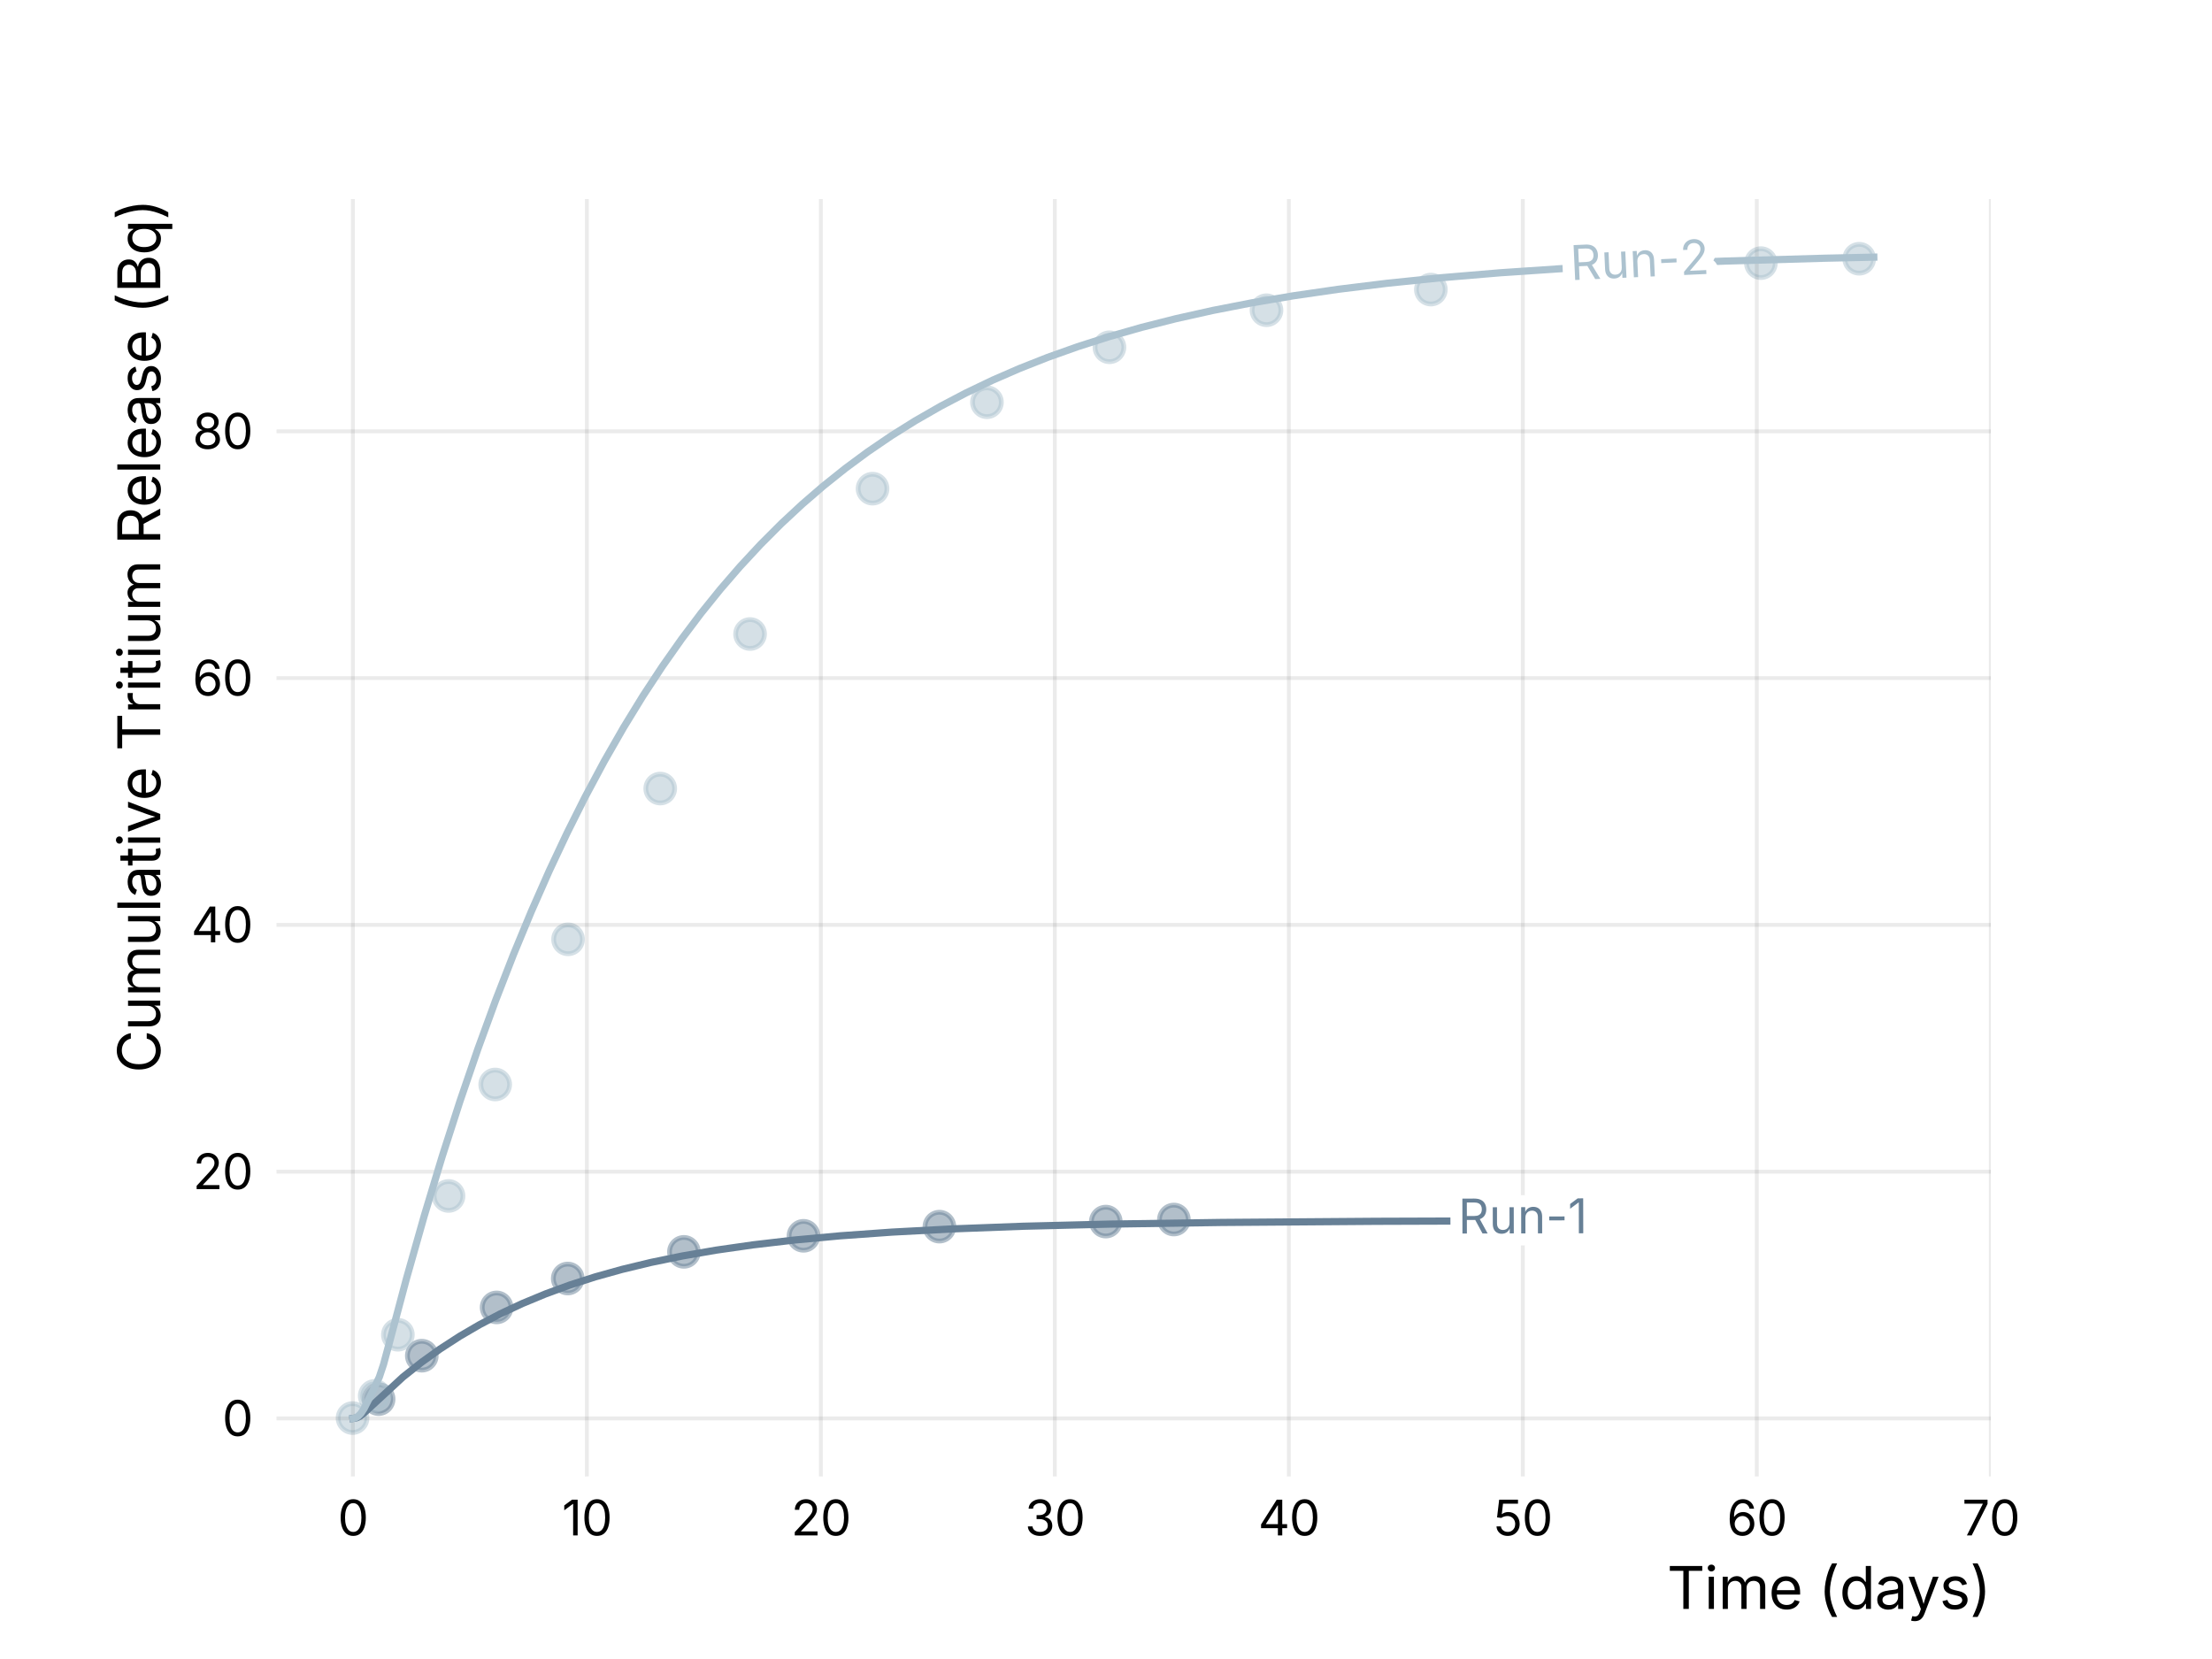<?xml version="1.0" encoding="utf-8" standalone="no"?>
<!DOCTYPE svg PUBLIC "-//W3C//DTD SVG 1.1//EN"
  "http://www.w3.org/Graphics/SVG/1.1/DTD/svg11.dtd">
<svg xmlns:xlink="http://www.w3.org/1999/xlink" width="460.8pt" height="345.6pt" viewBox="0 0 460.8 345.6" xmlns="http://www.w3.org/2000/svg" version="1.1">
 <defs>
  <style type="text/css">*{stroke-linejoin: round; stroke-linecap: butt}</style>
 </defs>
 <g id="figure_1">
  <g id="patch_1">
   <path d="M 0 345.6 
L 460.8 345.6 
L 460.8 0 
L 0 0 
z
" style="fill: #ffffff"/>
  </g>
  <g id="axes_1">
   <g id="patch_2">
    <path d="M 57.6 307.584 
L 414.72 307.584 
L 414.72 41.472 
L 57.6 41.472 
z
" style="fill: #ffffff"/>
   </g>
   <g id="PathCollection_1">
    <defs>
     <path id="mea54c0aa48" d="M 0 3 
C 0.796 3 1.559 2.684 2.121 2.121 
C 2.684 1.559 3 0.796 3 0 
C 3 -0.796 2.684 -1.559 2.121 -2.121 
C 1.559 -2.684 0.796 -3 0 -3 
C -0.796 -3 -1.559 -2.684 -2.121 -2.121 
C -2.684 -1.559 -3 -0.796 -3 0 
C -3 0.796 -2.684 1.559 -2.121 2.121 
C -1.559 2.684 -0.796 3 0 3 
z
" style="stroke: #678096; stroke-opacity: 0.5"/>
    </defs>
    <g clip-path="url(#p22d237f02f)">
     <use xlink:href="#mea54c0aa48" x="78.875" y="291.458" style="fill: #678096; fill-opacity: 0.5; stroke: #678096; stroke-opacity: 0.5"/>
     <use xlink:href="#mea54c0aa48" x="87.869" y="282.417" style="fill: #678096; fill-opacity: 0.5; stroke: #678096; stroke-opacity: 0.5"/>
     <use xlink:href="#mea54c0aa48" x="103.453" y="272.357" style="fill: #678096; fill-opacity: 0.5; stroke: #678096; stroke-opacity: 0.5"/>
     <use xlink:href="#mea54c0aa48" x="118.273" y="266.337" style="fill: #678096; fill-opacity: 0.5; stroke: #678096; stroke-opacity: 0.5"/>
     <use xlink:href="#mea54c0aa48" x="142.473" y="260.785" style="fill: #678096; fill-opacity: 0.5; stroke: #678096; stroke-opacity: 0.5"/>
     <use xlink:href="#mea54c0aa48" x="167.383" y="257.443" style="fill: #678096; fill-opacity: 0.5; stroke: #678096; stroke-opacity: 0.5"/>
     <use xlink:href="#mea54c0aa48" x="195.695" y="255.531" style="fill: #678096; fill-opacity: 0.5; stroke: #678096; stroke-opacity: 0.5"/>
     <use xlink:href="#mea54c0aa48" x="230.355" y="254.479" style="fill: #678096; fill-opacity: 0.5; stroke: #678096; stroke-opacity: 0.5"/>
     <use xlink:href="#mea54c0aa48" x="244.541" y="254.05" style="fill: #678096; fill-opacity: 0.5; stroke: #678096; stroke-opacity: 0.5"/>
    </g>
   </g>
   <g id="PathCollection_2">
    <defs>
     <path id="m85d829beee" d="M 0 3 
C 0.796 3 1.559 2.684 2.121 2.121 
C 2.684 1.559 3 0.796 3 0 
C 3 -0.796 2.684 -1.559 2.121 -2.121 
C 1.559 -2.684 0.796 -3 0 -3 
C -0.796 -3 -1.559 -2.684 -2.121 -2.121 
C -2.684 -1.559 -3 -0.796 -3 0 
C -3 0.796 -2.684 1.559 -2.121 2.121 
C -1.559 2.684 -0.796 3 0 3 
z
" style="stroke: #acc2cf; stroke-opacity: 0.5"/>
    </defs>
    <g clip-path="url(#p22d237f02f)">
     <use xlink:href="#m85d829beee" x="73.445" y="295.408" style="fill: #acc2cf; fill-opacity: 0.5; stroke: #acc2cf; stroke-opacity: 0.5"/>
     <use xlink:href="#m85d829beee" x="78.059" y="290.787" style="fill: #acc2cf; fill-opacity: 0.5; stroke: #acc2cf; stroke-opacity: 0.5"/>
     <use xlink:href="#m85d829beee" x="82.883" y="278.05" style="fill: #acc2cf; fill-opacity: 0.5; stroke: #acc2cf; stroke-opacity: 0.5"/>
     <use xlink:href="#m85d829beee" x="93.437" y="249.14" style="fill: #acc2cf; fill-opacity: 0.5; stroke: #acc2cf; stroke-opacity: 0.5"/>
     <use xlink:href="#m85d829beee" x="103.156" y="225.919" style="fill: #acc2cf; fill-opacity: 0.5; stroke: #acc2cf; stroke-opacity: 0.5"/>
     <use xlink:href="#m85d829beee" x="118.337" y="195.678" style="fill: #acc2cf; fill-opacity: 0.5; stroke: #acc2cf; stroke-opacity: 0.5"/>
     <use xlink:href="#m85d829beee" x="137.537" y="164.27" style="fill: #acc2cf; fill-opacity: 0.5; stroke: #acc2cf; stroke-opacity: 0.5"/>
     <use xlink:href="#m85d829beee" x="156.253" y="132.078" style="fill: #acc2cf; fill-opacity: 0.5; stroke: #acc2cf; stroke-opacity: 0.5"/>
     <use xlink:href="#m85d829beee" x="181.769" y="101.798" style="fill: #acc2cf; fill-opacity: 0.5; stroke: #acc2cf; stroke-opacity: 0.5"/>
     <use xlink:href="#m85d829beee" x="205.597" y="83.792" style="fill: #acc2cf; fill-opacity: 0.5; stroke: #acc2cf; stroke-opacity: 0.5"/>
     <use xlink:href="#m85d829beee" x="231.116" y="72.343" style="fill: #acc2cf; fill-opacity: 0.5; stroke: #acc2cf; stroke-opacity: 0.5"/>
     <use xlink:href="#m85d829beee" x="263.832" y="64.627" style="fill: #acc2cf; fill-opacity: 0.5; stroke: #acc2cf; stroke-opacity: 0.5"/>
     <use xlink:href="#m85d829beee" x="298.075" y="60.324" style="fill: #acc2cf; fill-opacity: 0.5; stroke: #acc2cf; stroke-opacity: 0.5"/>
     <use xlink:href="#m85d829beee" x="366.825" y="54.813" style="fill: #acc2cf; fill-opacity: 0.5; stroke: #acc2cf; stroke-opacity: 0.5"/>
     <use xlink:href="#m85d829beee" x="387.305" y="53.9" style="fill: #acc2cf; fill-opacity: 0.5; stroke: #acc2cf; stroke-opacity: 0.5"/>
    </g>
   </g>
   <g id="matplotlib.axis_1">
    <g id="xtick_1">
     <g id="line2d_1">
      <path d="M 73.509 307.584 
L 73.509 41.472 
" clip-path="url(#p22d237f02f)" style="fill: none; stroke: #383838; stroke-opacity: 0.1; stroke-width: 0.8; stroke-linecap: square"/>
     </g>
     <g id="line2d_2"/>
     <g id="text_1">
      <!-- 0 -->
      <g transform="translate(70.355 319.859) scale(0.1 -0.1)">
       <defs>
        <path id="InterVariable-30" d="M 2019 -63 
Q 1500 -63 1134 218 
Q 769 500 575 1033 
Q 381 1566 381 2325 
Q 381 3081 576 3615 
Q 772 4150 1137 4434 
Q 1503 4719 2019 4719 
Q 2534 4719 2901 4434 
Q 3269 4150 3462 3615 
Q 3656 3081 3656 2325 
Q 3656 1569 3464 1034 
Q 3272 500 2906 218 
Q 2541 -63 2019 -63 
z
M 2019 456 
Q 2359 456 2596 678 
Q 2834 900 2959 1317 
Q 3084 1734 3084 2325 
Q 3084 2919 2959 3339 
Q 2834 3759 2596 3981 
Q 2359 4203 2019 4203 
Q 1678 4203 1440 3979 
Q 1203 3756 1078 3337 
Q 953 2919 953 2325 
Q 953 1734 1078 1317 
Q 1203 900 1440 678 
Q 1678 456 2019 456 
z
" transform="scale(0.016)"/>
       </defs>
       <use xlink:href="#InterVariable-30"/>
      </g>
     </g>
    </g>
    <g id="xtick_2">
     <g id="line2d_3">
      <path d="M 122.254 307.584 
L 122.254 41.472 
" clip-path="url(#p22d237f02f)" style="fill: none; stroke: #383838; stroke-opacity: 0.1; stroke-width: 0.8; stroke-linecap: square"/>
     </g>
     <g id="line2d_4"/>
     <g id="text_2">
      <!-- 10 -->
      <g transform="translate(117.066 319.859) scale(0.1 -0.1)">
       <defs>
        <path id="InterVariable-31" d="M 2041 4656 
L 2041 0 
L 1456 0 
L 1456 4106 
L 1425 4106 
L 300 3272 
L 300 3909 
L 1313 4656 
L 2041 4656 
z
" transform="scale(0.016)"/>
       </defs>
       <use xlink:href="#InterVariable-31"/>
       <use xlink:href="#InterVariable-30" transform="translate(40.674 0)"/>
      </g>
     </g>
    </g>
    <g id="xtick_3">
     <g id="line2d_5">
      <path d="M 170.998 307.584 
L 170.998 41.472 
" clip-path="url(#p22d237f02f)" style="fill: none; stroke: #383838; stroke-opacity: 0.1; stroke-width: 0.8; stroke-linecap: square"/>
     </g>
     <g id="line2d_6"/>
     <g id="text_3">
      <!-- 20 -->
      <g transform="translate(164.794 319.859) scale(0.1 -0.1)">
       <defs>
        <path id="InterVariable-32" d="M 481 0 
L 481 428 
L 2028 2106 
Q 2288 2388 2459 2600 
Q 2631 2813 2718 3005 
Q 2806 3197 2806 3413 
Q 2806 3656 2690 3834 
Q 2575 4013 2378 4108 
Q 2181 4203 1931 4203 
Q 1666 4203 1470 4095 
Q 1275 3988 1169 3792 
Q 1063 3597 1063 3334 
L 494 3334 
Q 494 3747 684 4059 
Q 875 4372 1203 4545 
Q 1531 4719 1947 4719 
Q 2363 4719 2683 4545 
Q 3003 4372 3186 4078 
Q 3369 3784 3369 3419 
Q 3369 3166 3278 2927 
Q 3188 2688 2959 2384 
Q 2731 2081 2319 1644 
L 1300 559 
L 1300 522 
L 3447 522 
L 3447 0 
L 481 0 
z
" transform="scale(0.016)"/>
       </defs>
       <use xlink:href="#InterVariable-32"/>
       <use xlink:href="#InterVariable-30" transform="translate(60.986 0)"/>
      </g>
     </g>
    </g>
    <g id="xtick_4">
     <g id="line2d_7">
      <path d="M 219.743 307.584 
L 219.743 41.472 
" clip-path="url(#p22d237f02f)" style="fill: none; stroke: #383838; stroke-opacity: 0.1; stroke-width: 0.8; stroke-linecap: square"/>
     </g>
     <g id="line2d_8"/>
     <g id="text_4">
      <!-- 30 -->
      <g transform="translate(213.5 319.859) scale(0.1 -0.1)">
       <defs>
        <path id="InterVariable-33" d="M 1984 -63 
Q 1528 -63 1175 93 
Q 822 250 614 528 
Q 406 806 391 1175 
L 991 1175 
Q 1009 953 1142 792 
Q 1275 631 1492 545 
Q 1709 459 1975 459 
Q 2269 459 2495 561 
Q 2722 663 2853 847 
Q 2984 1031 2984 1272 
Q 2984 1525 2857 1717 
Q 2731 1909 2490 2018 
Q 2250 2128 1903 2128 
L 1525 2128 
L 1525 2644 
L 1903 2644 
Q 2175 2644 2383 2742 
Q 2591 2841 2706 3019 
Q 2822 3197 2822 3438 
Q 2822 3669 2720 3841 
Q 2619 4013 2431 4108 
Q 2244 4203 1991 4203 
Q 1753 4203 1545 4117 
Q 1338 4031 1205 3872 
Q 1072 3713 1063 3484 
L 491 3484 
Q 503 3850 709 4128 
Q 916 4406 1255 4562 
Q 1594 4719 2003 4719 
Q 2438 4719 2752 4544 
Q 3066 4369 3234 4084 
Q 3403 3800 3403 3469 
Q 3403 3075 3195 2800 
Q 2988 2525 2631 2419 
L 2631 2381 
Q 2928 2334 3139 2181 
Q 3350 2028 3461 1793 
Q 3572 1559 3572 1266 
Q 3572 884 3365 584 
Q 3159 284 2800 110 
Q 2441 -63 1984 -63 
z
" transform="scale(0.016)"/>
       </defs>
       <use xlink:href="#InterVariable-33"/>
       <use xlink:href="#InterVariable-30" transform="translate(61.768 0)"/>
      </g>
     </g>
    </g>
    <g id="xtick_5">
     <g id="line2d_9">
      <path d="M 268.487 307.584 
L 268.487 41.472 
" clip-path="url(#p22d237f02f)" style="fill: none; stroke: #383838; stroke-opacity: 0.1; stroke-width: 0.8; stroke-linecap: square"/>
     </g>
     <g id="line2d_10"/>
     <g id="text_5">
      <!-- 40 -->
      <g transform="translate(262.103 319.859) scale(0.1 -0.1)">
       <defs>
        <path id="InterVariable-34" d="M 375 947 
L 375 1431 
L 2413 4656 
L 2772 4656 
L 2772 3913 
L 2531 3913 
L 1009 1506 
L 1009 1469 
L 3766 1469 
L 3766 947 
L 375 947 
z
M 2566 0 
L 2566 1091 
L 2569 1319 
L 2569 4656 
L 3134 4656 
L 3134 0 
L 2566 0 
z
" transform="scale(0.016)"/>
       </defs>
       <use xlink:href="#InterVariable-34"/>
       <use xlink:href="#InterVariable-30" transform="translate(64.6 0)"/>
      </g>
     </g>
    </g>
    <g id="xtick_6">
     <g id="line2d_11">
      <path d="M 317.231 307.584 
L 317.231 41.472 
" clip-path="url(#p22d237f02f)" style="fill: none; stroke: #383838; stroke-opacity: 0.1; stroke-width: 0.8; stroke-linecap: square"/>
     </g>
     <g id="line2d_12"/>
     <g id="text_6">
      <!-- 50 -->
      <g transform="translate(311.11 319.859) scale(0.1 -0.1)">
       <defs>
        <path id="InterVariable-35" d="M 1863 -63 
Q 1453 -63 1128 98 
Q 803 259 609 539 
Q 416 819 400 1175 
L 975 1175 
Q 994 969 1116 806 
Q 1238 644 1433 551 
Q 1628 459 1863 459 
Q 2144 459 2364 590 
Q 2584 722 2709 953 
Q 2834 1184 2834 1478 
Q 2834 1778 2703 2015 
Q 2572 2253 2345 2389 
Q 2119 2525 1825 2525 
Q 1609 2525 1387 2456 
Q 1166 2388 1028 2281 
L 472 2350 
L 747 4656 
L 3197 4656 
L 3197 4134 
L 1247 4134 
L 1088 2775 
L 1113 2775 
Q 1256 2894 1475 2970 
Q 1694 3047 1934 3047 
Q 2253 3047 2523 2931 
Q 2794 2816 2994 2605 
Q 3194 2394 3305 2109 
Q 3416 1825 3416 1488 
Q 3416 1041 3214 691 
Q 3013 341 2663 139 
Q 2313 -63 1863 -63 
z
" transform="scale(0.016)"/>
       </defs>
       <use xlink:href="#InterVariable-35"/>
       <use xlink:href="#InterVariable-30" transform="translate(59.326 0)"/>
      </g>
     </g>
    </g>
    <g id="xtick_7">
     <g id="line2d_13">
      <path d="M 365.976 307.584 
L 365.976 41.472 
" clip-path="url(#p22d237f02f)" style="fill: none; stroke: #383838; stroke-opacity: 0.1; stroke-width: 0.8; stroke-linecap: square"/>
     </g>
     <g id="line2d_14"/>
     <g id="text_7">
      <!-- 60 -->
      <g transform="translate(359.72 319.859) scale(0.1 -0.1)">
       <defs>
        <path id="InterVariable-36" d="M 2019 -63 
Q 1728 -63 1437 43 
Q 1147 150 908 400 
Q 669 650 525 1078 
Q 381 1506 381 2150 
Q 381 2766 498 3242 
Q 616 3719 839 4048 
Q 1063 4378 1378 4548 
Q 1694 4719 2091 4719 
Q 2481 4719 2790 4562 
Q 3100 4406 3297 4128 
Q 3494 3850 3550 3484 
L 2969 3484 
Q 2891 3788 2672 3991 
Q 2453 4194 2091 4194 
Q 1734 4194 1476 3984 
Q 1219 3775 1081 3379 
Q 944 2984 944 2425 
L 981 2425 
Q 1106 2619 1281 2758 
Q 1456 2897 1672 2970 
Q 1888 3044 2128 3044 
Q 2528 3044 2859 2847 
Q 3191 2650 3389 2301 
Q 3588 1953 3588 1503 
Q 3588 1069 3394 714 
Q 3200 359 2847 148 
Q 2494 -63 2019 -63 
z
M 2019 459 
Q 2300 459 2525 600 
Q 2750 741 2881 977 
Q 3013 1213 3013 1503 
Q 3013 1788 2886 2020 
Q 2759 2253 2537 2390 
Q 2316 2528 2034 2528 
Q 1822 2528 1639 2445 
Q 1456 2363 1318 2217 
Q 1181 2072 1104 1886 
Q 1028 1700 1028 1497 
Q 1028 1222 1156 986 
Q 1284 750 1509 604 
Q 1734 459 2019 459 
z
" transform="scale(0.016)"/>
       </defs>
       <use xlink:href="#InterVariable-36"/>
       <use xlink:href="#InterVariable-30" transform="translate(62.012 0)"/>
      </g>
     </g>
    </g>
    <g id="xtick_8">
     <g id="line2d_15">
      <path d="M 414.72 307.584 
L 414.72 41.472 
" clip-path="url(#p22d237f02f)" style="fill: none; stroke: #383838; stroke-opacity: 0.1; stroke-width: 0.8; stroke-linecap: square"/>
     </g>
     <g id="line2d_16"/>
     <g id="text_8">
      <!-- 70 -->
      <g transform="translate(408.736 319.859) scale(0.1 -0.1)">
       <defs>
        <path id="InterVariable-37" d="M 625 0 
L 2694 4097 
L 2694 4134 
L 306 4134 
L 306 4656 
L 3316 4656 
L 3316 4103 
L 1250 0 
L 625 0 
z
" transform="scale(0.016)"/>
       </defs>
       <use xlink:href="#InterVariable-37"/>
       <use xlink:href="#InterVariable-30" transform="translate(56.592 0)"/>
      </g>
     </g>
    </g>
    <g id="text_9">
     <!-- Time (days) -->
     <g transform="translate(347.269 335.164) scale(0.12 -0.12)">
      <defs>
       <path id="InterVariable-54" d="M 306 4131 
L 306 4656 
L 3825 4656 
L 3825 4131 
L 2366 4131 
L 2366 0 
L 1772 0 
L 1772 4131 
L 306 4131 
z
" transform="scale(0.016)"/>
       <path id="InterVariable-69" d="M 494 0 
L 494 3494 
L 1056 3494 
L 1056 0 
L 494 0 
z
M 778 4066 
Q 619 4066 503 4175 
Q 388 4284 388 4438 
Q 388 4594 503 4701 
Q 619 4809 778 4809 
Q 941 4809 1056 4701 
Q 1172 4594 1172 4438 
Q 1172 4284 1056 4175 
Q 941 4066 778 4066 
z
" transform="scale(0.016)"/>
       <path id="InterVariable-6d" d="M 494 0 
L 494 3494 
L 1041 3494 
L 1044 2713 
L 1000 2713 
Q 1072 2997 1226 3183 
Q 1381 3369 1589 3462 
Q 1797 3556 2022 3556 
Q 2403 3556 2639 3322 
Q 2875 3088 2944 2706 
L 2869 2706 
Q 2931 2969 3097 3159 
Q 3263 3350 3498 3453 
Q 3734 3556 4013 3556 
Q 4316 3556 4566 3425 
Q 4816 3294 4964 3028 
Q 5113 2763 5113 2356 
L 5113 0 
L 4550 0 
L 4550 2341 
Q 4550 2719 4337 2881 
Q 4125 3044 3844 3044 
Q 3609 3044 3439 2945 
Q 3269 2847 3176 2675 
Q 3084 2503 3084 2281 
L 3084 0 
L 2522 0 
L 2522 2397 
Q 2522 2688 2328 2866 
Q 2134 3044 1838 3044 
Q 1634 3044 1454 2948 
Q 1275 2853 1165 2665 
Q 1056 2478 1056 2200 
L 1056 0 
L 494 0 
z
" transform="scale(0.016)"/>
       <path id="InterVariable-65" d="M 1963 -75 
Q 1456 -75 1089 150 
Q 722 375 523 778 
Q 325 1181 325 1719 
Q 325 2256 519 2665 
Q 713 3075 1067 3306 
Q 1422 3538 1897 3538 
Q 2175 3538 2445 3445 
Q 2716 3353 2936 3148 
Q 3156 2944 3287 2609 
Q 3419 2275 3419 1791 
L 3419 1556 
L 706 1556 
L 706 2031 
L 3116 2031 
L 2853 1856 
Q 2853 2200 2745 2467 
Q 2638 2734 2425 2886 
Q 2213 3038 1897 3038 
Q 1581 3038 1356 2883 
Q 1131 2728 1012 2479 
Q 894 2231 894 1947 
L 894 1631 
Q 894 1244 1028 973 
Q 1163 703 1405 564 
Q 1647 425 1966 425 
Q 2172 425 2340 484 
Q 2509 544 2631 664 
Q 2753 784 2819 963 
L 3363 813 
Q 3281 550 3087 350 
Q 2894 150 2608 37 
Q 2322 -75 1963 -75 
z
" transform="scale(0.016)"/>
       <path id="InterVariable-20" transform="scale(0.016)"/>
       <path id="InterVariable-28" d="M 681 1897 
Q 681 2406 786 2964 
Q 891 3522 1072 4039 
Q 1253 4556 1488 4941 
L 2034 4941 
Q 1794 4450 1617 3919 
Q 1441 3388 1347 2870 
Q 1253 2353 1253 1897 
Q 1253 1481 1336 1056 
Q 1419 631 1592 157 
Q 1766 -316 2034 -872 
L 1488 -872 
Q 1091 -194 886 509 
Q 681 1213 681 1897 
z
" transform="scale(0.016)"/>
       <path id="InterVariable-64" d="M 1803 -75 
Q 1369 -75 1034 147 
Q 700 369 512 775 
Q 325 1181 325 1738 
Q 325 2291 514 2695 
Q 703 3100 1037 3319 
Q 1372 3538 1806 3538 
Q 2147 3538 2347 3425 
Q 2547 3313 2655 3170 
Q 2763 3028 2819 2934 
L 2863 2934 
L 2863 4656 
L 3425 4656 
L 3425 0 
L 2881 0 
L 2881 541 
L 2819 541 
Q 2763 444 2652 298 
Q 2541 153 2339 39 
Q 2138 -75 1803 -75 
z
M 1888 428 
Q 2206 428 2425 595 
Q 2644 763 2756 1059 
Q 2869 1356 2869 1744 
Q 2869 2131 2758 2420 
Q 2647 2709 2428 2871 
Q 2209 3034 1888 3034 
Q 1556 3034 1336 2862 
Q 1116 2691 1006 2398 
Q 897 2106 897 1744 
Q 897 1378 1008 1079 
Q 1119 781 1341 604 
Q 1563 428 1888 428 
z
" transform="scale(0.016)"/>
       <path id="InterVariable-61" d="M 1472 -81 
Q 1141 -81 870 44 
Q 600 169 440 409 
Q 281 650 281 994 
Q 281 1294 400 1481 
Q 519 1669 717 1776 
Q 916 1884 1156 1937 
Q 1397 1991 1641 2022 
Q 1953 2063 2150 2084 
Q 2347 2106 2442 2159 
Q 2538 2213 2538 2341 
L 2538 2359 
Q 2538 2578 2456 2729 
Q 2375 2881 2212 2962 
Q 2050 3044 1806 3044 
Q 1556 3044 1378 2966 
Q 1200 2888 1089 2770 
Q 978 2653 922 2531 
L 381 2709 
Q 516 3028 744 3208 
Q 972 3388 1247 3463 
Q 1522 3538 1791 3538 
Q 1966 3538 2189 3495 
Q 2413 3453 2620 3328 
Q 2828 3203 2964 2958 
Q 3100 2713 3100 2303 
L 3100 0 
L 2547 0 
L 2547 475 
L 2509 475 
Q 2450 353 2319 223 
Q 2188 94 1978 6 
Q 1769 -81 1472 -81 
z
M 1569 416 
Q 1881 416 2097 537 
Q 2313 659 2425 854 
Q 2538 1050 2538 1263 
L 2538 1747 
Q 2503 1706 2387 1673 
Q 2272 1641 2123 1616 
Q 1975 1591 1836 1573 
Q 1697 1556 1616 1547 
Q 1413 1522 1236 1461 
Q 1059 1400 953 1283 
Q 847 1166 847 966 
Q 847 784 940 662 
Q 1034 541 1196 478 
Q 1359 416 1569 416 
z
" transform="scale(0.016)"/>
       <path id="InterVariable-79" d="M 438 -1266 
L 581 -778 
L 641 -794 
Q 813 -838 953 -817 
Q 1094 -797 1206 -678 
Q 1319 -559 1403 -309 
L 1503 -19 
L 169 3494 
L 784 3494 
L 1528 1422 
Q 1647 1097 1728 778 
Q 1809 459 1900 159 
L 1694 159 
Q 1784 459 1867 779 
Q 1950 1100 2066 1422 
L 2816 3494 
L 3428 3494 
L 1894 -522 
Q 1788 -800 1639 -979 
Q 1491 -1159 1294 -1245 
Q 1097 -1331 850 -1331 
Q 700 -1331 590 -1309 
Q 481 -1288 438 -1266 
z
" transform="scale(0.016)"/>
       <path id="InterVariable-73" d="M 1681 -75 
Q 1322 -75 1042 29 
Q 763 134 581 340 
Q 400 547 338 847 
L 872 975 
Q 947 688 1155 553 
Q 1363 419 1675 419 
Q 2041 419 2258 575 
Q 2475 731 2475 947 
Q 2475 1128 2348 1248 
Q 2222 1369 1963 1428 
L 1381 1566 
Q 906 1678 675 1914 
Q 444 2150 444 2519 
Q 444 2819 612 3048 
Q 781 3278 1073 3408 
Q 1366 3538 1738 3538 
Q 2097 3538 2348 3430 
Q 2600 3322 2758 3133 
Q 2916 2944 2994 2697 
L 2484 2566 
Q 2413 2753 2245 2906 
Q 2078 3059 1741 3059 
Q 1428 3059 1220 2915 
Q 1013 2772 1013 2553 
Q 1013 2359 1153 2242 
Q 1294 2125 1600 2053 
L 2128 1928 
Q 2603 1816 2831 1580 
Q 3059 1344 3059 984 
Q 3059 678 2886 439 
Q 2713 200 2402 62 
Q 2091 -75 1681 -75 
z
" transform="scale(0.016)"/>
       <path id="InterVariable-29" d="M 300 -872 
Q 578 -300 750 176 
Q 922 653 1001 1075 
Q 1081 1497 1081 1897 
Q 1081 2353 987 2870 
Q 894 3388 719 3919 
Q 544 4450 300 4941 
L 847 4941 
Q 1081 4556 1264 4039 
Q 1447 3522 1550 2962 
Q 1653 2403 1653 1897 
Q 1653 1200 1445 497 
Q 1238 -206 847 -872 
L 300 -872 
z
" transform="scale(0.016)"/>
      </defs>
      <use xlink:href="#InterVariable-54"/>
      <use xlink:href="#InterVariable-69" transform="translate(64.551 0)"/>
      <use xlink:href="#InterVariable-6d" transform="translate(88.77 0)"/>
      <use xlink:href="#InterVariable-65" transform="translate(176.367 0)"/>
      <use xlink:href="#InterVariable-20" transform="translate(234.668 0)"/>
      <use xlink:href="#InterVariable-28" transform="translate(262.793 0)"/>
      <use xlink:href="#InterVariable-64" transform="translate(299.268 0)"/>
      <use xlink:href="#InterVariable-61" transform="translate(360.498 0)"/>
      <use xlink:href="#InterVariable-79" transform="translate(416.65 0)"/>
      <use xlink:href="#InterVariable-73" transform="translate(472.852 0)"/>
      <use xlink:href="#InterVariable-29" transform="translate(525.635 0)"/>
     </g>
    </g>
   </g>
   <g id="matplotlib.axis_2">
    <g id="ytick_1">
     <g id="line2d_17">
      <path d="M 57.6 295.488 
L 414.72 295.488 
" clip-path="url(#p22d237f02f)" style="fill: none; stroke: #383838; stroke-opacity: 0.1; stroke-width: 0.8; stroke-linecap: square"/>
     </g>
     <g id="line2d_18"/>
     <g id="text_10">
      <!-- 0 -->
      <g transform="translate(46.291 299.125) scale(0.1 -0.1)">
       <use xlink:href="#InterVariable-30"/>
      </g>
     </g>
    </g>
    <g id="ytick_2">
     <g id="line2d_19">
      <path d="M 57.6 244.079 
L 414.72 244.079 
" clip-path="url(#p22d237f02f)" style="fill: none; stroke: #383838; stroke-opacity: 0.1; stroke-width: 0.8; stroke-linecap: square"/>
     </g>
     <g id="line2d_20"/>
     <g id="text_11">
      <!-- 20 -->
      <g transform="translate(40.192 247.717) scale(0.1 -0.1)">
       <use xlink:href="#InterVariable-32"/>
       <use xlink:href="#InterVariable-30" transform="translate(60.986 0)"/>
      </g>
     </g>
    </g>
    <g id="ytick_3">
     <g id="line2d_21">
      <path d="M 57.6 192.67 
L 414.72 192.67 
" clip-path="url(#p22d237f02f)" style="fill: none; stroke: #383838; stroke-opacity: 0.1; stroke-width: 0.8; stroke-linecap: square"/>
     </g>
     <g id="line2d_22"/>
     <g id="text_12">
      <!-- 40 -->
      <g transform="translate(39.831 196.308) scale(0.1 -0.1)">
       <use xlink:href="#InterVariable-34"/>
       <use xlink:href="#InterVariable-30" transform="translate(64.6 0)"/>
      </g>
     </g>
    </g>
    <g id="ytick_4">
     <g id="line2d_23">
      <path d="M 57.6 141.262 
L 414.72 141.262 
" clip-path="url(#p22d237f02f)" style="fill: none; stroke: #383838; stroke-opacity: 0.1; stroke-width: 0.8; stroke-linecap: square"/>
     </g>
     <g id="line2d_24"/>
     <g id="text_13">
      <!-- 60 -->
      <g transform="translate(40.089 144.899) scale(0.1 -0.1)">
       <use xlink:href="#InterVariable-36"/>
       <use xlink:href="#InterVariable-30" transform="translate(62.012 0)"/>
      </g>
     </g>
    </g>
    <g id="ytick_5">
     <g id="line2d_25">
      <path d="M 57.6 89.853 
L 414.72 89.853 
" clip-path="url(#p22d237f02f)" style="fill: none; stroke: #383838; stroke-opacity: 0.1; stroke-width: 0.8; stroke-linecap: square"/>
     </g>
     <g id="line2d_26"/>
     <g id="text_14">
      <!-- 80 -->
      <g transform="translate(40.105 93.49) scale(0.1 -0.1)">
       <defs>
        <path id="InterVariable-38" d="M 1978 -63 
Q 1506 -63 1145 104 
Q 784 272 582 565 
Q 381 859 381 1238 
Q 381 1531 500 1782 
Q 619 2034 825 2203 
Q 1031 2372 1291 2419 
L 1291 2444 
Q 950 2531 750 2822 
Q 550 3113 550 3481 
Q 550 3838 734 4117 
Q 919 4397 1241 4558 
Q 1563 4719 1978 4719 
Q 2388 4719 2709 4558 
Q 3031 4397 3217 4117 
Q 3403 3838 3403 3481 
Q 3403 3113 3201 2822 
Q 3000 2531 2669 2444 
L 2669 2419 
Q 2922 2372 3128 2203 
Q 3334 2034 3456 1782 
Q 3578 1531 3578 1238 
Q 3578 859 3373 565 
Q 3169 272 2808 104 
Q 2447 -63 1978 -63 
z
M 1978 453 
Q 2288 453 2513 554 
Q 2738 656 2861 839 
Q 2984 1022 2984 1269 
Q 2984 1528 2853 1726 
Q 2722 1925 2494 2039 
Q 2266 2153 1978 2153 
Q 1684 2153 1456 2039 
Q 1228 1925 1097 1726 
Q 966 1528 966 1269 
Q 966 1022 1087 839 
Q 1209 656 1437 554 
Q 1666 453 1978 453 
z
M 1978 2650 
Q 2225 2650 2415 2748 
Q 2606 2847 2717 3025 
Q 2828 3203 2828 3438 
Q 2828 3672 2722 3844 
Q 2616 4016 2423 4111 
Q 2231 4206 1978 4206 
Q 1722 4206 1530 4111 
Q 1338 4016 1231 3844 
Q 1125 3672 1125 3438 
Q 1125 3203 1233 3025 
Q 1341 2847 1534 2748 
Q 1728 2650 1978 2650 
z
" transform="scale(0.016)"/>
       </defs>
       <use xlink:href="#InterVariable-38"/>
       <use xlink:href="#InterVariable-30" transform="translate(61.865 0)"/>
      </g>
     </g>
    </g>
    <g id="text_15">
     <!-- Cumulative Tritium Release (Bq) -->
     <g transform="translate(33.383 223.531) rotate(-90) scale(0.12 -0.12)">
      <defs>
       <path id="InterVariable-43" d="M 2447 -63 
Q 1850 -63 1383 226 
Q 916 516 648 1052 
Q 381 1588 381 2325 
Q 381 3066 648 3602 
Q 916 4138 1383 4428 
Q 1850 4719 2447 4719 
Q 2800 4719 3114 4616 
Q 3428 4513 3678 4314 
Q 3928 4116 4095 3833 
Q 4263 3550 4325 3191 
L 3731 3191 
Q 3681 3431 3561 3612 
Q 3441 3794 3267 3919 
Q 3094 4044 2884 4106 
Q 2675 4169 2447 4169 
Q 2028 4169 1690 3956 
Q 1353 3744 1156 3333 
Q 959 2922 959 2325 
Q 959 1731 1157 1320 
Q 1356 909 1693 698 
Q 2031 488 2447 488 
Q 2675 488 2884 552 
Q 3094 616 3267 739 
Q 3441 863 3561 1045 
Q 3681 1228 3731 1466 
L 4325 1466 
Q 4266 1109 4098 828 
Q 3931 547 3681 347 
Q 3431 147 3117 42 
Q 2803 -63 2447 -63 
z
" transform="scale(0.016)"/>
       <path id="InterVariable-75" d="M 1678 -44 
Q 1325 -44 1058 101 
Q 791 247 642 540 
Q 494 834 494 1275 
L 494 3494 
L 1056 3494 
L 1056 1322 
Q 1056 919 1268 691 
Q 1481 463 1847 463 
Q 2097 463 2295 572 
Q 2494 681 2609 892 
Q 2725 1103 2725 1400 
L 2725 3494 
L 3291 3494 
L 3291 0 
L 2747 0 
L 2747 847 
L 2822 847 
Q 2659 356 2361 156 
Q 2063 -44 1678 -44 
z
" transform="scale(0.016)"/>
       <path id="InterVariable-6c" d="M 1056 4656 
L 1056 0 
L 494 0 
L 494 4656 
L 1056 4656 
z
" transform="scale(0.016)"/>
       <path id="InterVariable-74" d="M 1869 3494 
L 1869 3013 
L 63 3013 
L 63 3494 
L 1869 3494 
z
M 588 4325 
L 1150 4325 
L 1150 906 
Q 1150 672 1245 564 
Q 1341 456 1563 456 
Q 1616 456 1698 468 
Q 1781 481 1850 494 
L 1966 19 
Q 1878 -13 1767 -28 
Q 1656 -44 1547 -44 
Q 1094 -44 841 195 
Q 588 434 588 863 
L 588 4325 
z
" transform="scale(0.016)"/>
       <path id="InterVariable-76" d="M 1503 0 
L 169 3494 
L 784 3494 
L 1528 1422 
Q 1647 1100 1730 779 
Q 1813 459 1903 159 
L 1697 159 
Q 1788 459 1870 779 
Q 1953 1100 2069 1422 
L 2813 3494 
L 3428 3494 
L 2094 0 
L 1503 0 
z
" transform="scale(0.016)"/>
       <path id="InterVariable-72" d="M 494 0 
L 494 3494 
L 1038 3494 
L 1038 2956 
L 1075 2956 
Q 1172 3222 1420 3383 
Q 1669 3544 1981 3544 
Q 2044 3544 2130 3541 
Q 2216 3538 2266 3534 
L 2266 2969 
Q 2241 2975 2141 2987 
Q 2041 3000 1928 3000 
Q 1678 3000 1479 2895 
Q 1281 2791 1168 2608 
Q 1056 2425 1056 2188 
L 1056 0 
L 494 0 
z
" transform="scale(0.016)"/>
       <path id="InterVariable-52" d="M 563 0 
L 563 4656 
L 2156 4656 
Q 2700 4656 3051 4470 
Q 3403 4284 3573 3959 
Q 3744 3634 3744 3219 
Q 3744 2803 3573 2484 
Q 3403 2166 3053 1986 
Q 2703 1806 2159 1806 
L 894 1806 
L 894 2334 
L 2131 2334 
Q 2500 2334 2723 2442 
Q 2947 2550 3050 2748 
Q 3153 2947 3153 3219 
Q 3153 3497 3050 3701 
Q 2947 3906 2722 4020 
Q 2497 4134 2125 4134 
L 1156 4134 
L 1156 0 
L 563 0 
z
M 3238 0 
L 2113 2097 
L 2781 2097 
L 3925 0 
L 3238 0 
z
" transform="scale(0.016)"/>
       <path id="InterVariable-42" d="M 563 0 
L 563 4656 
L 2213 4656 
Q 2700 4656 3017 4489 
Q 3334 4322 3489 4042 
Q 3644 3763 3644 3422 
Q 3644 3122 3537 2926 
Q 3431 2731 3257 2615 
Q 3084 2500 2881 2444 
L 2881 2400 
Q 3100 2388 3317 2250 
Q 3534 2113 3679 1859 
Q 3825 1606 3825 1241 
Q 3825 891 3664 609 
Q 3503 328 3159 164 
Q 2816 0 2266 0 
L 563 0 
z
M 1156 525 
L 2250 525 
Q 2794 525 3023 734 
Q 3253 944 3253 1247 
Q 3253 1481 3134 1678 
Q 3016 1875 2798 1994 
Q 2581 2113 2281 2113 
L 1156 2113 
L 1156 525 
z
M 1156 2613 
L 2181 2613 
Q 2431 2613 2634 2711 
Q 2838 2809 2956 2989 
Q 3075 3169 3075 3409 
Q 3075 3713 2864 3922 
Q 2653 4131 2200 4131 
L 1156 4131 
L 1156 2613 
z
" transform="scale(0.016)"/>
       <path id="InterVariable-71" d="M 3425 -1306 
L 2863 -1306 
L 2863 541 
L 2819 541 
Q 2763 444 2652 298 
Q 2541 153 2339 39 
Q 2138 -75 1803 -75 
Q 1369 -75 1034 147 
Q 700 369 512 775 
Q 325 1181 325 1738 
Q 325 2291 514 2695 
Q 703 3100 1037 3319 
Q 1372 3538 1806 3538 
Q 2147 3538 2347 3425 
Q 2547 3313 2655 3170 
Q 2763 3028 2819 2934 
L 2881 2934 
L 2881 3494 
L 3425 3494 
L 3425 -1306 
z
M 1888 428 
Q 2206 428 2425 595 
Q 2644 763 2756 1059 
Q 2869 1356 2869 1744 
Q 2869 2131 2758 2420 
Q 2647 2709 2428 2871 
Q 2209 3034 1888 3034 
Q 1556 3034 1336 2862 
Q 1116 2691 1006 2398 
Q 897 2106 897 1744 
Q 897 1378 1008 1079 
Q 1119 781 1341 604 
Q 1563 428 1888 428 
z
" transform="scale(0.016)"/>
      </defs>
      <use xlink:href="#InterVariable-43"/>
      <use xlink:href="#InterVariable-75" transform="translate(73.047 0)"/>
      <use xlink:href="#InterVariable-6d" transform="translate(132.178 0)"/>
      <use xlink:href="#InterVariable-75" transform="translate(219.775 0)"/>
      <use xlink:href="#InterVariable-6c" transform="translate(278.906 0)"/>
      <use xlink:href="#InterVariable-61" transform="translate(303.125 0)"/>
      <use xlink:href="#InterVariable-74" transform="translate(359.277 0)"/>
      <use xlink:href="#InterVariable-69" transform="translate(391.992 0)"/>
      <use xlink:href="#InterVariable-76" transform="translate(416.211 0)"/>
      <use xlink:href="#InterVariable-65" transform="translate(472.412 0)"/>
      <use xlink:href="#InterVariable-20" transform="translate(530.713 0)"/>
      <use xlink:href="#InterVariable-54" transform="translate(558.838 0)"/>
      <use xlink:href="#InterVariable-72" transform="translate(623.389 0)"/>
      <use xlink:href="#InterVariable-69" transform="translate(661.035 0)"/>
      <use xlink:href="#InterVariable-74" transform="translate(685.254 0)"/>
      <use xlink:href="#InterVariable-69" transform="translate(717.969 0)"/>
      <use xlink:href="#InterVariable-75" transform="translate(742.188 0)"/>
      <use xlink:href="#InterVariable-6d" transform="translate(801.318 0)"/>
      <use xlink:href="#InterVariable-20" transform="translate(888.916 0)"/>
      <use xlink:href="#InterVariable-52" transform="translate(917.041 0)"/>
      <use xlink:href="#InterVariable-65" transform="translate(981.396 0)"/>
      <use xlink:href="#InterVariable-6c" transform="translate(1039.697 0)"/>
      <use xlink:href="#InterVariable-65" transform="translate(1063.916 0)"/>
      <use xlink:href="#InterVariable-61" transform="translate(1122.217 0)"/>
      <use xlink:href="#InterVariable-73" transform="translate(1178.369 0)"/>
      <use xlink:href="#InterVariable-65" transform="translate(1231.152 0)"/>
      <use xlink:href="#InterVariable-20" transform="translate(1289.453 0)"/>
      <use xlink:href="#InterVariable-28" transform="translate(1317.578 0)"/>
      <use xlink:href="#InterVariable-42" transform="translate(1354.053 0)"/>
      <use xlink:href="#InterVariable-71" transform="translate(1419.482 0)"/>
      <use xlink:href="#InterVariable-29" transform="translate(1480.713 0)"/>
     </g>
    </g>
   </g>
   <g id="line2d_27">
    <path d="M 73.509 295.488 
L 74.229 295.377 
L 74.97 295.032 
L 75.775 294.402 
L 83.94 286.857 
L 87.804 283.796 
L 91.668 281.024 
L 95.774 278.364 
L 99.879 275.969 
L 104.226 273.693 
L 108.815 271.548 
L 113.645 269.545 
L 118.716 267.691 
L 124.029 265.988 
L 129.584 264.438 
L 135.621 262.983 
L 142.142 261.644 
L 149.146 260.434 
L 156.874 259.326 
L 165.326 258.339 
L 174.986 257.444 
L 185.854 256.668 
L 198.412 256.002 
L 213.144 255.449 
L 231.256 255.001 
L 254.441 254.659 
L 286.802 254.421 
L 317.231 254.321 
L 317.231 254.321 
" clip-path="url(#p22d237f02f)" style="fill: none; stroke: #678096; stroke-width: 1.5; stroke-linecap: square"/>
   </g>
   <g id="line2d_28">
    <path d="M 73.509 295.488 
L 74.021 295.377 
L 74.612 295.024 
L 75.189 294.435 
L 75.845 293.428 
L 77.17 290.801 
L 79.015 286.88 
L 79.896 284.233 
L 80.938 280.367 
L 84.659 266.398 
L 88.379 253.28 
L 92.099 240.965 
L 95.82 229.404 
L 99.54 218.553 
L 103.26 208.368 
L 106.981 198.808 
L 110.701 189.835 
L 114.421 181.412 
L 118.142 173.505 
L 121.862 166.082 
L 125.892 158.553 
L 129.923 151.522 
L 133.953 144.955 
L 137.984 138.822 
L 142.014 133.096 
L 146.044 127.748 
L 150.075 122.754 
L 154.105 118.09 
L 158.446 113.413 
L 162.786 109.068 
L 167.126 105.033 
L 171.467 101.285 
L 176.117 97.566 
L 180.768 94.129 
L 185.728 90.751 
L 190.689 87.646 
L 195.959 84.622 
L 201.23 81.858 
L 206.81 79.188 
L 212.391 76.761 
L 218.281 74.436 
L 224.482 72.228 
L 230.993 70.147 
L 237.813 68.2 
L 244.944 66.393 
L 252.695 64.662 
L 260.755 63.089 
L 269.436 61.62 
L 278.737 60.269 
L 288.968 59.01 
L 300.129 57.865 
L 312.53 56.823 
L 326.172 55.904 
L 341.673 55.089 
L 359.345 54.388 
L 380.117 53.792 
L 390.348 53.568 
L 390.348 53.568 
" clip-path="url(#p22d237f02f)" style="fill: none; stroke: #acc2cf; stroke-width: 1.5; stroke-linecap: square"/>
   </g>
   <g id="text_16">
    <path d="M 304.655 256.966 
L 304.639 249.691 
L 307.128 249.685 
Q 307.978 249.683 308.527 249.973 
Q 309.078 250.262 309.345 250.77 
Q 309.613 251.277 309.614 251.925 
Q 309.616 252.575 309.35 253.074 
Q 309.085 253.572 308.539 253.854 
Q 307.993 254.137 307.143 254.138 
L 305.166 254.143 
L 305.164 253.318 
L 307.097 253.314 
Q 307.674 253.312 308.022 253.143 
Q 308.371 252.973 308.532 252.664 
Q 308.692 252.352 308.691 251.927 
Q 308.69 251.493 308.528 251.174 
Q 308.367 250.854 308.015 250.677 
Q 307.663 250.5 307.081 250.501 
L 305.567 250.504 
L 305.582 256.964 
L 304.655 256.966 
z
M 308.835 256.957 
L 307.07 253.684 
L 308.113 253.682 
L 309.908 256.954 
L 308.835 256.957 
z
M 312.833 257.017 
Q 312.281 257.018 311.864 256.792 
Q 311.446 256.565 311.212 256.108 
Q 310.98 255.649 310.978 254.96 
L 310.971 251.493 
L 311.849 251.491 
L 311.856 254.884 
Q 311.858 255.514 312.19 255.87 
Q 312.523 256.225 313.095 256.224 
Q 313.486 256.223 313.795 256.052 
Q 314.105 255.881 314.284 255.551 
Q 314.465 255.221 314.464 254.757 
L 314.457 251.485 
L 315.341 251.483 
L 315.353 256.942 
L 314.503 256.944 
L 314.5 255.621 
L 314.617 255.62 
Q 314.364 256.388 313.899 256.702 
Q 313.434 257.015 312.833 257.017 
z
M 317.767 253.665 
L 317.774 256.937 
L 316.896 256.939 
L 316.884 251.48 
L 317.728 251.478 
L 317.737 252.801 
L 317.613 252.801 
Q 317.862 252.045 318.322 251.726 
Q 318.782 251.407 319.402 251.405 
Q 319.954 251.404 320.37 251.631 
Q 320.786 251.857 321.018 252.313 
Q 321.252 252.768 321.254 253.462 
L 321.261 256.929 
L 320.382 256.931 
L 320.374 253.538 
Q 320.373 252.908 320.042 252.552 
Q 319.712 252.197 319.142 252.198 
Q 318.751 252.199 318.439 252.37 
Q 318.127 252.541 317.946 252.869 
Q 317.766 253.196 317.767 253.665 
z
M 325.921 253.408 
L 325.923 254.219 
L 322.729 254.226 
L 322.728 253.415 
L 325.921 253.408 
z
M 329.805 249.636 
L 329.821 256.911 
L 328.907 256.913 
L 328.893 250.497 
L 328.844 250.497 
L 327.089 251.804 
L 327.087 250.809 
L 328.667 249.638 
L 329.805 249.636 
z
" clip-path="url(#p22d237f02f)" style="fill: #678096; stroke: #ffffff; stroke-width: 5"/>
    <path d="M 304.655 256.966 
L 304.639 249.691 
L 307.128 249.685 
Q 307.978 249.683 308.527 249.973 
Q 309.078 250.262 309.345 250.77 
Q 309.613 251.277 309.614 251.925 
Q 309.616 252.575 309.35 253.074 
Q 309.085 253.572 308.539 253.854 
Q 307.993 254.137 307.143 254.138 
L 305.166 254.143 
L 305.164 253.318 
L 307.097 253.314 
Q 307.674 253.312 308.022 253.143 
Q 308.371 252.973 308.532 252.664 
Q 308.692 252.352 308.691 251.927 
Q 308.69 251.493 308.528 251.174 
Q 308.367 250.854 308.015 250.677 
Q 307.663 250.5 307.081 250.501 
L 305.567 250.504 
L 305.582 256.964 
L 304.655 256.966 
z
M 308.835 256.957 
L 307.07 253.684 
L 308.113 253.682 
L 309.908 256.954 
L 308.835 256.957 
z
M 312.833 257.017 
Q 312.281 257.018 311.864 256.792 
Q 311.446 256.565 311.212 256.108 
Q 310.98 255.649 310.978 254.96 
L 310.971 251.493 
L 311.849 251.491 
L 311.856 254.884 
Q 311.858 255.514 312.19 255.87 
Q 312.523 256.225 313.095 256.224 
Q 313.486 256.223 313.795 256.052 
Q 314.105 255.881 314.284 255.551 
Q 314.465 255.221 314.464 254.757 
L 314.457 251.485 
L 315.341 251.483 
L 315.353 256.942 
L 314.503 256.944 
L 314.5 255.621 
L 314.617 255.62 
Q 314.364 256.388 313.899 256.702 
Q 313.434 257.015 312.833 257.017 
z
M 317.767 253.665 
L 317.774 256.937 
L 316.896 256.939 
L 316.884 251.48 
L 317.728 251.478 
L 317.737 252.801 
L 317.613 252.801 
Q 317.862 252.045 318.322 251.726 
Q 318.782 251.407 319.402 251.405 
Q 319.954 251.404 320.37 251.631 
Q 320.786 251.857 321.018 252.313 
Q 321.252 252.768 321.254 253.462 
L 321.261 256.929 
L 320.382 256.931 
L 320.374 253.538 
Q 320.373 252.908 320.042 252.552 
Q 319.712 252.197 319.142 252.198 
Q 318.751 252.199 318.439 252.37 
Q 318.127 252.541 317.946 252.869 
Q 317.766 253.196 317.767 253.665 
z
M 325.921 253.408 
L 325.923 254.219 
L 322.729 254.226 
L 322.728 253.415 
L 325.921 253.408 
z
M 329.805 249.636 
L 329.821 256.911 
L 328.907 256.913 
L 328.893 250.497 
L 328.844 250.497 
L 327.089 251.804 
L 327.087 250.809 
L 328.667 249.638 
L 329.805 249.636 
z
" clip-path="url(#p22d237f02f)" style="fill: #678096"/>
   </g>
   <g id="text_17">
    <path d="M 328.141 58.333 
L 327.806 51.065 
L 330.292 50.951 
Q 331.141 50.912 331.703 51.177 
Q 332.265 51.442 332.554 51.937 
Q 332.844 52.432 332.874 53.079 
Q 332.904 53.729 332.66 54.239 
Q 332.418 54.748 331.884 55.054 
Q 331.351 55.36 330.502 55.399 
L 328.527 55.49 
L 328.489 54.666 
L 330.42 54.577 
Q 330.996 54.55 331.336 54.366 
Q 331.678 54.181 331.825 53.865 
Q 331.971 53.547 331.952 53.122 
Q 331.932 52.688 331.756 52.377 
Q 331.581 52.065 331.221 51.903 
Q 330.862 51.741 330.281 51.768 
L 328.769 51.837 
L 329.066 58.29 
L 328.141 58.333 
z
M 332.316 58.14 
L 330.409 54.948 
L 331.452 54.9 
L 333.388 58.091 
L 332.316 58.14 
z
M 336.313 58.025 
Q 335.762 58.05 335.335 57.843 
Q 334.908 57.634 334.654 57.188 
Q 334.402 56.74 334.37 56.051 
L 334.21 52.588 
L 335.088 52.547 
L 335.244 55.937 
Q 335.273 56.567 335.62 56.907 
Q 335.969 57.248 336.54 57.221 
Q 336.93 57.203 337.232 57.019 
Q 337.534 56.835 337.699 56.497 
Q 337.865 56.159 337.843 55.696 
L 337.693 52.427 
L 338.576 52.387 
L 338.827 57.84 
L 337.978 57.879 
L 337.917 56.557 
L 338.034 56.552 
Q 337.815 57.33 337.365 57.664 
Q 336.914 57.997 336.313 58.025 
z
M 341.095 54.46 
L 341.246 57.729 
L 340.369 57.769 
L 340.117 52.316 
L 340.96 52.277 
L 341.027 53.598 
L 340.904 53.604 
Q 341.119 52.837 341.565 52.499 
Q 342.01 52.16 342.63 52.131 
Q 343.181 52.106 343.607 52.314 
Q 344.032 52.522 344.284 52.967 
Q 344.538 53.412 344.57 54.105 
L 344.73 57.568 
L 343.851 57.609 
L 343.695 54.219 
Q 343.666 53.59 343.32 53.249 
Q 342.974 52.908 342.404 52.934 
Q 342.014 52.952 341.71 53.137 
Q 341.406 53.321 341.24 53.658 
Q 341.074 53.992 341.095 54.46 
z
M 349.231 53.846 
L 349.268 54.656 
L 346.078 54.803 
L 346.04 53.993 
L 349.231 53.846 
z
M 350.845 57.286 
L 350.814 56.618 
L 353.108 53.888 
Q 353.494 53.429 353.745 53.086 
Q 353.998 52.741 354.12 52.435 
Q 354.244 52.129 354.228 51.792 
Q 354.211 51.413 354.017 51.143 
Q 353.825 50.872 353.51 50.738 
Q 353.196 50.604 352.806 50.622 
Q 352.392 50.641 352.094 50.824 
Q 351.797 51.005 351.646 51.318 
Q 351.495 51.63 351.514 52.041 
L 350.625 52.082 
Q 350.596 51.437 350.87 50.936 
Q 351.145 50.434 351.645 50.14 
Q 352.144 49.845 352.794 49.815 
Q 353.443 49.785 353.955 50.034 
Q 354.467 50.281 354.774 50.727 
Q 355.08 51.172 355.107 51.742 
Q 355.125 52.137 355 52.517 
Q 354.877 52.896 354.541 53.387 
Q 354.207 53.876 353.596 54.588 
L 352.083 56.355 
L 352.086 56.413 
L 355.437 56.258 
L 355.474 57.073 
L 350.845 57.286 
z
" clip-path="url(#p22d237f02f)" style="fill: #acc2cf; stroke: #ffffff; stroke-width: 5"/>
    <path d="M 328.141 58.333 
L 327.806 51.065 
L 330.292 50.951 
Q 331.141 50.912 331.703 51.177 
Q 332.265 51.442 332.554 51.937 
Q 332.844 52.432 332.874 53.079 
Q 332.904 53.729 332.66 54.239 
Q 332.418 54.748 331.884 55.054 
Q 331.351 55.36 330.502 55.399 
L 328.527 55.49 
L 328.489 54.666 
L 330.42 54.577 
Q 330.996 54.55 331.336 54.366 
Q 331.678 54.181 331.825 53.865 
Q 331.971 53.547 331.952 53.122 
Q 331.932 52.688 331.756 52.377 
Q 331.581 52.065 331.221 51.903 
Q 330.862 51.741 330.281 51.768 
L 328.769 51.837 
L 329.066 58.29 
L 328.141 58.333 
z
M 332.316 58.14 
L 330.409 54.948 
L 331.452 54.9 
L 333.388 58.091 
L 332.316 58.14 
z
M 336.313 58.025 
Q 335.762 58.05 335.335 57.843 
Q 334.908 57.634 334.654 57.188 
Q 334.402 56.74 334.37 56.051 
L 334.21 52.588 
L 335.088 52.547 
L 335.244 55.937 
Q 335.273 56.567 335.62 56.907 
Q 335.969 57.248 336.54 57.221 
Q 336.93 57.203 337.232 57.019 
Q 337.534 56.835 337.699 56.497 
Q 337.865 56.159 337.843 55.696 
L 337.693 52.427 
L 338.576 52.387 
L 338.827 57.84 
L 337.978 57.879 
L 337.917 56.557 
L 338.034 56.552 
Q 337.815 57.33 337.365 57.664 
Q 336.914 57.997 336.313 58.025 
z
M 341.095 54.46 
L 341.246 57.729 
L 340.369 57.769 
L 340.117 52.316 
L 340.96 52.277 
L 341.027 53.598 
L 340.904 53.604 
Q 341.119 52.837 341.565 52.499 
Q 342.01 52.16 342.63 52.131 
Q 343.181 52.106 343.607 52.314 
Q 344.032 52.522 344.284 52.967 
Q 344.538 53.412 344.57 54.105 
L 344.73 57.568 
L 343.851 57.609 
L 343.695 54.219 
Q 343.666 53.59 343.32 53.249 
Q 342.974 52.908 342.404 52.934 
Q 342.014 52.952 341.71 53.137 
Q 341.406 53.321 341.24 53.658 
Q 341.074 53.992 341.095 54.46 
z
M 349.231 53.846 
L 349.268 54.656 
L 346.078 54.803 
L 346.04 53.993 
L 349.231 53.846 
z
M 350.845 57.286 
L 350.814 56.618 
L 353.108 53.888 
Q 353.494 53.429 353.745 53.086 
Q 353.998 52.741 354.12 52.435 
Q 354.244 52.129 354.228 51.792 
Q 354.211 51.413 354.017 51.143 
Q 353.825 50.872 353.51 50.738 
Q 353.196 50.604 352.806 50.622 
Q 352.392 50.641 352.094 50.824 
Q 351.797 51.005 351.646 51.318 
Q 351.495 51.63 351.514 52.041 
L 350.625 52.082 
Q 350.596 51.437 350.87 50.936 
Q 351.145 50.434 351.645 50.14 
Q 352.144 49.845 352.794 49.815 
Q 353.443 49.785 353.955 50.034 
Q 354.467 50.281 354.774 50.727 
Q 355.08 51.172 355.107 51.742 
Q 355.125 52.137 355 52.517 
Q 354.877 52.896 354.541 53.387 
Q 354.207 53.876 353.596 54.588 
L 352.083 56.355 
L 352.086 56.413 
L 355.437 56.258 
L 355.474 57.073 
L 350.845 57.286 
z
" clip-path="url(#p22d237f02f)" style="fill: #acc2cf"/>
   </g>
  </g>
 </g>
 <defs>
  <clipPath id="p22d237f02f">
   <rect x="57.6" y="41.472" width="357.12" height="266.112"/>
  </clipPath>
 </defs>
</svg>
